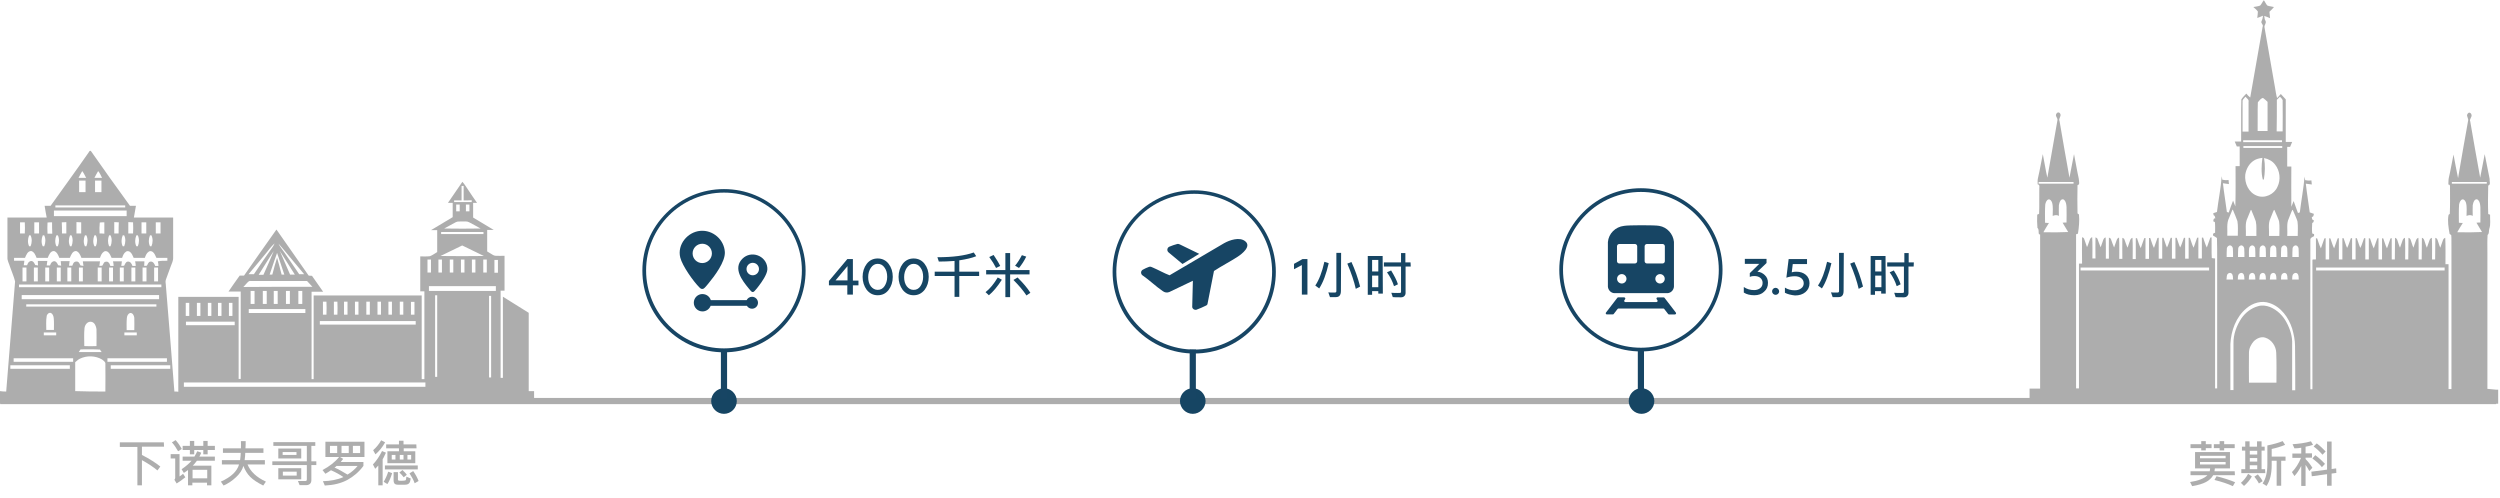 <?xml version="1.0" encoding="UTF-8"?>
<svg id="_Слой_1" xmlns="http://www.w3.org/2000/svg" width="1210" height="241" version="1.1" viewBox="0 0 1210 241">
  <!-- Generator: Adobe Illustrator 29.5.1, SVG Export Plug-In . SVG Version: 2.1.0 Build 141)  -->
  <defs>
    <style>
      .st0 {
        fill: #174564;
      }

      .st1 {
        fill: #164563;
      }

      .st2 {
        fill: none;
        stroke: #174564;
        stroke-miterlimit: 10;
        stroke-width: 3px;
      }

      .st3 {
        fill: #adadad;
      }
    </style>
  </defs>
  <path class="st0" d="M605.9,103.7c-7.5-7.5-17.4-11.6-27.9-11.6s-20.5,4.1-27.9,11.6c-7.5,7.5-11.6,17.4-11.6,27.9s4.1,20.5,11.6,27.9c7.5,7.5,17.4,11.6,27.9,11.6s20.5-4.1,27.9-11.6c7.5-7.5,11.6-17.4,11.6-27.9s-4.1-20.5-11.6-27.9ZM578,169.2c-20.8,0-37.7-16.9-37.7-37.7s16.9-37.7,37.7-37.7,37.7,16.9,37.7,37.7-16.9,37.7-37.7,37.7Z"/>
  <path class="st0" d="M822.1,102.7c-7.5-7.5-17.4-11.6-27.9-11.6s-20.5,4.1-27.9,11.6c-7.5,7.5-11.6,17.4-11.6,27.9s4.1,20.5,11.6,27.9c7.5,7.5,17.4,11.6,27.9,11.6s20.5-4.1,27.9-11.6,11.6-17.4,11.6-27.9-4.1-20.4-11.6-27.9ZM794.2,168.3c-20.8,0-37.7-16.9-37.7-37.7s16.9-37.7,37.7-37.7,37.7,16.9,37.7,37.7-16.9,37.7-37.7,37.7Z"/>
  <path class="st0" d="M378.31,103.12c-7.5-7.5-17.3-11.6-27.9-11.6s-20.4,4.1-27.9,11.6-11.6,17.3-11.6,27.9,4.1,20.4,11.6,27.9,17.4,11.6,27.9,11.6,20.4-4.1,27.9-11.6,11.6-17.4,11.6-27.9-4.2-20.5-11.6-27.9ZM350.41,168.62c-20.8,0-37.7-16.9-37.7-37.7s16.9-37.7,37.7-37.7,37.7,16.9,37.7,37.7-16.9,37.7-37.7,37.7Z"/>
  <path class="st3" d="M1208.1,192.6H.1v3h1208v-3Z"/>
  <path class="st1" d="M350.41,200.3c3.4,0,6.2-2.8,6.2-6.2s-2.8-6.2-6.2-6.2-6.2,2.8-6.2,6.2,2.8,6.2,6.2,6.2Z"/>
  <path class="st1" d="M577.3,200.3c3.4,0,6.2-2.8,6.2-6.2s-2.8-6.2-6.2-6.2-6.2,2.8-6.2,6.2,2.8,6.2,6.2,6.2Z"/>
  <path class="st1" d="M794.5,200.3c3.4,0,6.2-2.8,6.2-6.2s-2.8-6.2-6.2-6.2-6.2,2.8-6.2,6.2,2.8,6.2,6.2,6.2Z"/>
  <path class="st2" d="M350.41,193v-23.8"/>
  <path class="st2" d="M577.3,193v-23.8"/>
  <path class="st2" d="M794.2,193v-23.8"/>
  <path class="st3" d="M3,189.5c1.4-17.8,2.9-35.5,4.3-53.3-.6-2.5-1.7-4.8-2.5-7.2-.4-1.5-1.3-2.8-1.2-4.4v-19.3h19c-.4-1.9-.7-3.8-1-5.7h2.9c6.2-8.7,12.5-17.3,18.6-26.1.1-.4.6-.7.9-.4,2,2.8,4,5.7,6,8.5,4.2,6.1,8.7,12,12.9,18h2.9c-.3,1.9-.7,3.8-1,5.7h19v19.3c.1,1.6-.7,3-1.2,4.4-.7,2.1-1.6,4.2-2.3,6.3-.4,1,0,2,0,3.1,1.4,17,2.8,34.1,4.1,51.1.6,0,1.3,0,1.9.1v-45.9h29.2v39.7h1v-42.3h-5.9c1.7-2.6,3.6-5.1,5.4-7.7h2.1c5.2-7.4,10.4-14.9,15.7-22.3,5.2,7.4,10.4,14.8,15.6,22.3.5,0,1.1.1,1.6.1,1.8,2.6,3.6,5.1,5.4,7.7h-5.6v42.3h1v-40.5h52.3v40.5h1.3v-42.5h-2v-16.9c1.6,0,3.1.1,4.7-.1,1.3-.5,2.3-1.3,3.5-2v-10.6h-3c3.5-2.1,7-4.2,10.5-6.3v-6.9h-2.3c2.3-3.4,4.7-6.8,7-10.2,1.1,1.2,1.9,2.6,2.8,3.9,1.4,2.1,2.8,4.2,4.3,6.3h-1.9v7.1c3.3,2,6.7,4,10,6h-3.2v10.4c.9.6,1.9,1.2,2.8,1.7.4.2.8.4,1.3.4,1.4.1,2.9,0,4.3,0v16.9h-1.9v42.2h1.1v-39.3c4.2,2.6,8.3,5.2,12.5,7.8v37.9h2.6v6H0v-6c1.1.2,2,.2,3,.2h0ZM91.6,146.6h-1.7v6.3h1.7v-6.3ZM97,146.6h-1.7v6.3h1.7v-6.3ZM102.3,146.6h-1.7v6.3h1.7v-6.3ZM107.2,146.6h-1.7v6.3h1.7v-6.3ZM112.5,146.6h-1.7v6.3h1.7v-6.3ZM113.6,155.7h-23.6v1.7h23.6v-1.7ZM128.8,122.5c-2.8,3.4-5.6,6.8-8.5,10.2h2.6c2.9-4.4,6-8.8,9.1-13.2.3-.5.7-1.1.9-1.7-1.6,1.4-2.8,3.1-4.1,4.7h0ZM125.2,133h2.3c1.7-3.8,3.4-7.6,5-11.5-2.5,3.7-4.8,7.6-7.3,11.5ZM130.5,132.9h1.3c.7-2.8,1.5-5.5,2.3-8.2.8,2.7,1.5,5.5,2.2,8.2h1.3c-1.2-3.5-2.3-7-3.5-10.5-1.3,3.5-2.4,7.1-3.6,10.5ZM140.4,132.9h2.3c-2.5-3.8-4.8-7.7-7.3-11.5,1.7,3.9,3.4,7.7,5,11.5ZM134.8,117.9c.7,1.6,1.9,2.9,2.9,4.4,2.3,3.5,4.8,6.9,7.1,10.4h2.4c-4.2-4.9-8.2-10-12.4-14.8ZM151.2,138.8c-.9-.9-1.8-1.9-2.6-2.8h-27.2c-.7-.2-1.2.3-1.7.8-.6.7-1.3,1.4-1.9,2.1,11.1-.1,22.2-.1,33.4-.1ZM120.4,149.6v1.9h27.4v-1.9h-27.4ZM146.3,147.1v-6.3h-1.9v6.3h1.9ZM140.3,147.1v-6.3h-1.9v6.3h1.9ZM134.4,147.1v-6.3h-1.9v6.3h1.9ZM129.1,147.1v-6.3h-1.9v6.3h1.9ZM123.2,147.1v-6.3h-1.9v6.3h1.9ZM158,146h-1.7v6.3h1.7c.1-2.1.1-4.2,0-6.3ZM163.3,146h-1.7v6.3h1.7c.1-2.1.1-4.2,0-6.3ZM168.2,146h-1.7v6.3h1.7v-6.3ZM173.5,146h-1.7v6.3h1.7v-6.3ZM179,146h-1.7v6.3h1.7v-6.3ZM184.4,146h-1.7v6.3h1.7v-6.3ZM189.7,146h-1.7v6.3h1.7v-6.3ZM195.2,146h-1.7v6.3h1.7v-6.3ZM200.6,146.1h-1.7v6.2h1.7v-6.2ZM201.2,155.4h-46.4v1.7h46.4v-1.7h0ZM224.4,97v-7h-1v7h-3.6v.8h8.5v-.9c-1.3.1-2.6.1-3.9.1ZM220.8,99v3.3h1.7v-3.3h-1.7ZM225.5,99v3.3h1.7v-3.3h-1.7ZM227.1,107.6c-1-.6-2.3-.4-3.4-.4-1.1.1-2.2-.2-3.2.4-1.8,1-3.7,2-5.5,3,5.9.1,11.7.1,17.6,0-1.8-1.1-3.7-2-5.5-3h0ZM234,112.3h-20.5v1h20.5v-1ZM223.7,118.8c-3.5,1.7-7,3.4-10.5,5.1,7,.1,14,.1,21,0-3.5-1.7-7-3.4-10.5-5.1ZM212.2,125.6v6.3h1.7v-6.3c-.6,0-1.1,0-1.7,0ZM217.7,125.6v6.3h1.7v-6.3c-.6,0-1.2,0-1.7,0ZM223.1,125.6v6.3h1.7v-6.3c-.6,0-1.1,0-1.7,0ZM228.4,125.6v6.3h1.7v-6.3c-.6,0-1.1,0-1.7,0ZM235.6,125.6h-1.7v6.3h1.7s0-6.3,0-6.3ZM241,125.8h-1.7v6.2h1.7v-6.2ZM236.7,182.7h1v-39.5h-1v39.5ZM210.6,182.4h1v-39.5h-1v39.5ZM240,140.8v-2.3h-32.4v2.3h32.4ZM206.9,131.9h1.7v-6.3h-1.7v6.3ZM89,187.2h116.9v-2.1h-116.9c0,.5,0,1.6,0,2.1ZM12,107.6h-2.3v5.4h2.3c.1-1.8.1-3.6,0-5.4ZM14.8,113.9h-.7c-.7,1.7-.8,3.7,0,5.3h.7c.7-1.7.8-3.6,0-5.3ZM18.9,107.6h-2.3v5.4h2.3v-5.4ZM21.4,113.9h-.7c-.7,1.7-.8,3.7,0,5.3h.7c.7-1.7.8-3.6,0-5.3ZM25.2,107.6c-.7,0-1.5,0-2.2.1-.1,1.8-.1,3.6,0,5.4h2.3c-.1-1.9-.1-3.7-.1-5.5ZM39.8,82.8c-.7,1.1-1.2,2.2-1.8,3.3h3.7c-.6-1.1-1.1-2.3-1.9-3.3ZM38.3,87.4v5.6h3.1v-5.6h-3.1ZM47.5,82.8c-.7,1.1-1.2,2.2-1.8,3.3h3.7c-.6-1.1-1-2.3-1.9-3.3ZM46,87.4v5.6h3.1v-5.6h-3.1ZM60.6,99.4H26.8v1h33.8v-1ZM61.3,101.9H26.1v2.7h35.2s0-2.7,0-2.7ZM27.3,119.2h.7c.7-1.7.8-3.7,0-5.3h-.7c-.7,1.7-.8,3.6,0,5.3ZM29.9,107.6c.1,1.8.1,3.6.1,5.4h2.1v-5.5c-.7.1-1.5.1-2.2.1ZM33.9,119.2h.7c.7-1.7.8-3.7,0-5.3h-.7c-.7,1.7-.8,3.6,0,5.3ZM37,113h2.3v-5.4c-.7,0-1.5-.1-2.3-.1v5.5ZM41.1,119.2h.7c.7-1.7.8-3.7,0-5.3h-.7c-.7,1.7-.8,3.6,0,5.3ZM45.7,119.2h.7c.7-1.7.8-3.7,0-5.3h-.7c-.7,1.7-.8,3.6,0,5.3ZM48.2,113c.8,0,1.5,0,2.3.1v-5.5c-.7,0-1.5,0-2.2.1-.2,1.7-.2,3.5-.1,5.3ZM52.8,119.2h.7c.7-1.7.8-3.7,0-5.3h-.7c-.7,1.7-.7,3.6,0,5.3ZM55.3,113h2.1c0-1.8,0-3.6.1-5.4-.7,0-1.5-.1-2.2-.1,0,1.9,0,3.7,0,5.5ZM59.4,119.2h.7c.7-1.7.8-3.7,0-5.3h-.7c-.7,1.7-.8,3.6,0,5.3ZM64.4,107.6c-.7,0-1.5-.1-2.3-.1v5.5h2.3c.1-1.8.1-3.6,0-5.4ZM66.7,113.9h-.7c-.7,1.7-.8,3.7,0,5.3h.7c.7-1.7.8-3.6,0-5.3ZM70.8,107.6h-2.3v5.4h2.3v-5.4ZM73.3,113.9h-.7c-.7,1.7-.8,3.7,0,5.3h.7c.7-1.7.8-3.6,0-5.3ZM77.7,107.6h-2.3v5.4h2.3v-5.4ZM81,126.2v-1.4h-5.3c-.5-1.1-.9-2.2-1.8-2.9-.6-.4-1.4-.5-1.9-.1-1.1.7-1.5,1.9-1.9,3h-5.4c-.5-1.1-.9-2.2-1.8-2.9-.6-.4-1.4-.5-1.9-.1-1.1.7-1.5,1.9-1.9,3h-5.1c-.5-1.1-.9-2.2-1.8-2.9-.6-.4-1.4-.5-1.9-.1-1.1.7-1.5,1.9-1.9,3h-9c-.5-1.3-1.1-2.8-2.5-3.3-1.8-.1-2.5,1.9-3.1,3.3h-5.1c-.5-1.3-1.1-2.8-2.5-3.3-1.8-.1-2.5,1.9-3.1,3.3h-5.4c-.5-1.3-1.1-2.8-2.5-3.3-1.8-.1-2.5,1.9-3.1,3.3h-5.3v1.4h5c-.1.7-.2,1.4-.3,2.2h1.6c.2-.5.4-1.1.8-1.5.5-.5,1.3-.8,1.9-.4.7.4.9,1.2,1.3,1.8.3,0,1,.1,1.3.2,0-.7-.1-1.5-.1-2.2h4.6c-.1.7-.2,1.4-.3,2.2h1.6c.2-.5.4-1.1.8-1.5.5-.5,1.3-.8,1.9-.4.7.4.9,1.2,1.3,1.8.3,0,1,.1,1.4.2-.1-.7-.1-1.5-.2-2.2h4.3c-.1.7-.2,1.4-.3,2.2h1.6c.3-.7.5-1.6,1.3-1.9.6-.2,1.3-.2,1.7.2.5.4.6,1.1,1,1.6.3,0,1,.1,1.4.2-.1-.7-.2-1.5-.3-2.2h8.3c-.1.7-.2,1.5-.3,2.2.3,0,1-.1,1.4-.1.5-.6.6-1.4,1.2-1.8.6-.2,1.4-.3,1.8.2.5.4.7,1.1.9,1.7h1.6c0-.7-.1-1.4-.3-2.2h4.3c-.1.7-.2,1.5-.3,2.2.3,0,1-.1,1.4-.1.5-.8.7-1.9,1.8-2,1.2-.1,1.9,1.1,2.2,2.1h1.6c0-.7-.1-1.4-.3-2.2h4.5c0,.7-.1,1.5-.1,2.2.3,0,1-.1,1.3-.1.5-.8.7-1.9,1.8-2,1.2-.1,1.9,1.1,2.2,2.1h1.6c0-.7-.1-1.4-.3-2.2,1.3-.3,2.9-.3,4.6-.3h0ZM9.2,139h68.9v-1.3H9.2v1.3ZM22.4,159.7h3.7c0-1.9.1-3.9-.1-5.8-.1-.9-.5-2-1.3-2.4-1-.4-2,.6-2.1,1.5-.4,2.3-.2,4.5-.2,6.7ZM21.2,160.9v1.4h6v-1.4h-6ZM75.7,148.4v-1.1H12.7v1.1h63ZM39,169.1c-.3.4-.6.9-.9,1.3h11.1c-.3-.4-.6-.8-.8-1.2-3.1-.2-6.3-.1-9.4-.1ZM46.7,159.3c-.2-1.4-.8-3.1-2.3-3.5-1.9-.5-3.3,1.3-3.5,3-.3,2.9-.1,5.8-.1,8.7,2,.1,4,.1,5.9,0,0-2.8.1-5.5,0-8.2ZM60.2,160.9v1.4h6v-1.4s-6,0-6,0ZM65,153.8c-.1-1.1-.8-2.5-2.1-2.3-1,.4-1.4,1.4-1.5,2.4-.2,2-.1,4-.1,5.9h3.7c0-2.1.1-4,0-6h0ZM77,144.8v-2H10.5v2h66.5ZM76.5,136.2v-6.7h-1.9v6.7h1.9ZM70.9,136.2v-6.7h-1.9v6.7h1.9ZM65.5,136.2v-6.7h-1.9v6.7h1.9ZM59.9,136.2v-6.7h-1.9v6.7h1.9ZM54.7,136.2v-6.7h-1.9v6.7h1.9ZM49.2,136.2v-6.7h-1.9v6.7h1.9ZM40.1,136.2v-6.7h-1.9v6.7h1.9ZM34.5,136.2v-6.7h-1.9v6.7h1.9ZM29.4,136.2v-6.7h-1.9v6.7h1.9ZM23.8,136.2v-6.7h-1.9v6.7h1.9ZM18.3,136.2v-6.7h-1.9v6.7h1.9ZM12.8,136.2v-6.7h-1.9v6.7h1.9ZM53.6,178.5h28.8v-1.7h-28.8c0,.6,0,1.1,0,1.7ZM52,175.1h28.8v-1.7h-28.8c0,.5,0,1.1,0,1.7ZM51,189.5c0-4.6.1-9.2,0-13.8-.3-.8-1-1.2-1.6-1.7-3.2-1.9-7.4-2-10.7-.4-.9.4-1.5,1.1-2.3,1.7v14c4.9.2,9.7.2,14.6.2ZM35.4,173.4H6.6v1.7h28.8s0-1.7,0-1.7ZM5,178.5h28.8v-1.7H5v1.7Z"/>
  <path class="st3" d="M1208.1,188.6c-1.4-.1-2.8-.3-4.2-.4v-66.2c0-2.8-.1-5.5.1-8.3.9-.7.5-2,.8-2.9.8-2.2.3-4.6.4-6.9-.2-.1-.7-.2-.9-.3-.2-4.6-.1-9.2,0-13.8,1.4-.4.5-2.1.7-3.1-.8-4-1.6-8.1-2.4-12.1-.8,3.8-1.4,7.6-2.2,11.4-1.7-9-3.2-18.2-4.8-27.2-.6-1.2,1-2.1.6-3.3-.2-.6-.7-1.2-1.4-.9-.6.4-1,1.2-.6,1.9.1.6.5,1.1.4,1.7-1.7,9.3-3.3,18.7-4.9,28-.8-3.8-1.5-7.6-2.2-11.4-.8,3.8-1.4,7.6-2.3,11.4-.2,1-.1,2-.2,3.1,1,0,.8,1,.8,1.6,0,4.2.1,8.4-.1,12.6l-.6.5c-.6,3.1,0,6.2.5,9.2.2.1.6.4.8.6.2,1.8,0,3.6.1,5.3v69.2h-1.4v-60.4c-.5,0-1.1-.1-1.5,0,0-4.3.1-8.5-.1-12.8-.6.2-.9.6-1.1,1.1-.5,1.2-.8,2.5-1.3,3.7-.3-.7-.6-1.5-.8-2.2-.4-.9-.4-2.3-1.6-2.6-.1,3.5,0,7-.1,10.5h-1.5c0-3.5.1-7-.1-10.5-.6.2-.9.6-1.1,1.1-.5,1.2-.8,2.5-1.3,3.7-.3-.7-.6-1.5-.8-2.2-.4-.9-.4-2.3-1.6-2.6-.1,3.5,0,7-.1,10.5h-1.5c0-3.5.1-7-.1-10.5-.6.2-.9.6-1.1,1.1-.5,1.2-.9,2.5-1.3,3.7-.3-.7-.6-1.5-.8-2.2-.4-.9-.4-2.3-1.6-2.6-.1,3.5,0,7-.1,10.5h-1.5c0-3.5.1-7-.1-10.5-.6.2-.9.6-1.1,1.1-.5,1.2-.8,2.5-1.3,3.7-.3-.7-.6-1.5-.8-2.2-.4-.9-.4-2.3-1.6-2.6-.1,3.5,0,7-.1,10.5h-1.5v-10.3c-.2,0-.4,0-.6.1-.6,1.6-1.1,3.2-1.7,4.8-.8-1.5-1.2-3.2-1.8-4.8-.2,0-.4,0-.6-.1v10.3h-1.7v-10.3c-.2,0-.4,0-.6.1-.6,1.6-1.1,3.2-1.7,4.8-.8-1.5-1.2-3.2-1.8-4.8-.2,0-.4,0-.6-.1v10.3h-1.7v-10.3h-.6c-.6,1.5-1,3.2-1.8,4.7-.7-1.5-1.1-3.1-1.7-4.7h-.6v10.3h-1.7v-10.3h-.6c-.6,1.5-1,3.2-1.8,4.7-.7-1.5-1.1-3.1-1.7-4.7h-.6v10.3h-1.7v-10.3c-.2,0-.4,0-.6.1-.6,1.6-1.1,3.2-1.7,4.8-.8-1.5-1.2-3.2-1.8-4.8-.2,0-.4,0-.6-.1v10.3h-1.7v-10.3c-.2,0-.4,0-.6.1-.6,1.6-1.1,3.2-1.7,4.8-.8-1.5-1.2-3.2-1.8-4.8-.2,0-.4,0-.6-.1v10.2c-.4.3-1.9-.3-1.7.6v62.3h-1c0-24.1-.1-48.1,0-72.2-.2-1.1,1.1-1.5,1.8-1.9v-1c-.2-.1-.7-.2-.9-.3-.2-1.7-.1-3.4,0-5.1.7-.1.7-.8.8-1.3-1-.1-.9-.9-1-1.6,1,0,.8-1,1-1.5-.7-.2-1.3-.5-2-.7-.6-4.6-1.4-9.3-1.9-13.9,1,.1,1.9.3,2.9.4-.1-.7-.1-1.3-.2-2-1,.2-2,.1-3-.1-.1-.6-.2-1.2-.3-1.7-.5,5.8-1.6,11.5-2.3,17.3-.3.1-.6.2-.9.3-.7-1.9-1.4-3.9-2.1-5.8-.4.9-.7,1.9-1.1,2.8-.1-6.5,0-13,0-19.5h-2v-9.5h1.4c.3-.8.7-1.6,1-2.4h-3.1v-20.6c-.8-.9-1.6-1.8-2.4-2.6-.6.7-1.2,1.3-1.8,2-.5-1.7-.7-3.4-1-5.1-1.7-9.7-3.4-19.5-5.1-29.2-.2-1.1,1.1-2,.5-3.1-.5-.7-.5-1.6-.6-2.4.9.3,1.9.7,2.8,1.1-.1-1-.2-2-.3-3.1.8-.7,1.5-1.5,2.2-2.3-1.1-.3-2.2-.3-3.2-.7-.7-.7-1.1-1.8-1.7-2.6-.7.8-1.1,1.9-1.8,2.6-1,.4-2.2.5-3.3.7.8.7,1.6,1.3,2.2,2.2,0,1-.2,2.1-.3,3.1.9-.3,1.9-.7,2.8-1.1-.1.9-.3,1.8-.7,2.6-.6,1.1,1.1,1.7.5,2.8-2,11.4-4,22.8-6,34.2-.7-.5-1.3-1.2-1.9-1.9-.8.9-1.7,1.7-2.4,2.8-.2,6.8,0,13.6-.1,20.4h-3.1c.3.8.7,1.6,1,2.4h1.4v9.5h-2c0,6.5.1,13-.1,19.5-.4-.9-.7-1.9-1.1-2.8-.8,1.9-1.4,3.8-2.1,5.8-.3-.1-.6-.2-.9-.3-.6-4.7-1.4-9.3-1.9-13.9,1,.1,1.9.3,2.9.4-.1-.7-.1-1.3-.2-2-1,.2-2,.1-3-.1-.1-.6-.2-1.2-.3-1.7-.4,5.8-1.6,11.5-2.3,17.3-.6.2-1.2.4-1.8.6.1.3.1.7.2,1,.7.2.7,1,.8,1.5-1-.1-.8.8-1,1.4l.8.4c.2,1.7.1,3.5.1,5.2-.9,0-1.1.6-1,1.3.6.4,1.3.7,1.9,1.2.1,1.8,0,3.6.1,5.4v67.4h-1v-62.9c-.4,0-1.2-.1-1.6-.2-.2-3.3,0-6.7-.1-10-.2,0-.4,0-.6.1-.6,1.6-1.1,3.2-1.7,4.8-.8-1.5-1.2-3.2-1.8-4.8h-.6v10.1h-1.7v-10.1c-.2,0-.4,0-.6.1-.6,1.6-1.1,3.2-1.7,4.8-.8-1.5-1.2-3.2-1.8-4.8h-.6v10.1h-1.7v-10.1h-.6c-.6,1.5-1,3.2-1.8,4.7-.7-1.5-1.1-3.1-1.7-4.7h-.6v10.1h-1.7v-10.1h-.6c-.6,1.5-1,3.2-1.8,4.7-.7-1.5-1.1-3.1-1.7-4.7h-.6v10.1h-1.7v-10.1c-.2,0-.4,0-.6.1-.6,1.6-1.1,3.2-1.7,4.8-.8-1.5-1.2-3.2-1.8-4.8h-.6v10.1h-1.7v-10.1c-.2,0-.4,0-.6.1-.6,1.6-1.1,3.2-1.7,4.8-.8-1.5-1.2-3.2-1.8-4.8h-.6v10.1h-1.5c0-3.4.1-6.9-.1-10.3-.6.2-.9.6-1.1,1.1-.5,1.2-.8,2.5-1.3,3.7-.6-1.3-1-2.7-1.5-4-.1-.4-.6-.7-1-.8-.1,3.4,0,6.8,0,10.2h-1.5c0-3.4.1-6.9-.1-10.3-.6.2-.9.6-1.1,1.1-.5,1.2-.8,2.5-1.3,3.7-.6-1.3-1-2.7-1.5-4-.1-.4-.6-.7-1-.8-.1,3.4,0,6.8,0,10.2h-1.5c0-3.4.1-6.9-.1-10.3-.6.2-.9.6-1.1,1.1-.5,1.2-.8,2.5-1.3,3.7-.6-1.3-1-2.7-1.5-4-.1-.4-.6-.7-1-.8-.1,3.4,0,6.8,0,10.2h-1.5c0-3.4.1-6.9-.1-10.3-.6.2-.9.6-1.1,1.1-.5,1.2-.8,2.5-1.4,3.7-.5-1.3-.9-2.7-1.4-4-.1-.4-.6-.7-1-.8-.1,4.3,0,8.5,0,12.8h-1.5v60.4h-1.4v-74.6c.2-.1.7-.2.9-.3.5-3.1.8-6.2.5-9.3-.2-.1-.5-.4-.7-.5-.1-4.5-.1-9.1,0-13.7,1.2-.2.7-1.5.7-2.3-.1-1.3-.5-2.5-.7-3.7-.6-3-1.1-6-1.7-9-.8,3.8-1.4,7.6-2.2,11.4-1.7-9.1-3.2-18.3-4.8-27.4-.6-1.3.9-2.2.4-3.4-.2-.5-.7-1-1.4-.7-.6.4-1,1.2-.6,1.9.2.6.7,1,.6,1.7-1.7,9.3-3.2,18.6-4.9,27.9-.9-3.8-1.4-7.6-2.2-11.4-.8,3.8-1.4,7.6-2.3,11.4-.3,1.1-.2,2.2-.2,3.2,1.3.2.7,1.6.8,2.5-.1,3.9.1,7.9-.1,11.8-.2.1-.7.3-.9.4-.1,2.1-.1,4.3.1,6.4.9.7.4,2.1.7,3,.2.1.4.2.6.2v74.6h-5.1v7.3h226.8v-6.8h-1ZM989,112.4c.8-1.5,1.8-3,2.7-4.5-.5,0-1.4,0-1.9-.1,0-2.9-.1-5.8.1-8.8.2-1,.6-2.2,1.6-2.5.9-.1,1.4.8,1.7,1.5.6,2.1.3,4.3.3,6.5,1-.4,2.1-.6,3,0,0-1.7-.1-3.4,0-5.1.2-1,.4-2.2,1.3-2.8.5-.3,1.1-.1,1.4.3.8.9.9,2.1,1,3.3.1,2.5,0,5,0,7.5-.5,0-1.4,0-1.9.1.9,1.5,1.8,3,2.7,4.5-4,.2-8,.2-12,.1h0ZM986.7,88.9v-.8h16.9v.8h-16.9ZM1069.2,130.9h-62.2v-1.4h62.2v1.4ZM1112.6,124.4h-3.1c0-1.4,0-2.8.1-4.2.1-.8.9-1.6,1.8-1.4.6.2,1,.8,1.1,1.4.1,1.4.1,2.8.1,4.2ZM1107.8,105.7c.6-1.3,1-2.8,1.7-4.1h.2c.5,1,.8,2,1.3,3,.3.9.8,1.7,1,2.7.3,2.3.1,4.6.1,6.9h-5.1c.3-2.8-.5-5.9.8-8.5ZM1099.2,132.6c.4-.5,1.3-.7,1.8-.3.9.7.7,2,.8,3h-3.2c.2-.9,0-2,.6-2.7h0ZM1098.8,120.2c.1-.8.9-1.6,1.8-1.4.6.2,1,.8,1.1,1.4.1,1.4.1,2.8.1,4.2h-3.1c0-1.4,0-2.8.1-4.2ZM1098.2,114.2c.2-2.8-.6-5.9.7-8.5.6-1.3,1-2.8,1.7-4.1h.2c.5,1,.8,2,1.3,3,.3.9.8,1.7,1,2.7.3,2.3.1,4.6.1,6.9h-5,0ZM1094.1,132.6c.4-.5,1.3-.7,1.8-.3.9.7.7,2,.8,3h-3.2c.2-.9,0-2,.6-2.7h0ZM1093.7,120.2c.1-.8.9-1.6,1.8-1.4.6.2,1,.8,1.1,1.4.1,1.4.1,2.8.1,4.2h-3.1c0-1.4,0-2.8.1-4.2ZM1092.3,94.7c-4-1.5-6-6.1-5.6-10.1.4-2.7,1.8-5.4,4.2-6.9,1.2-.8,2.7-1.1,4.1-1.3-.4,3.5-.7,7,.2,10.5h.5c.6-3.4.7-7,.1-10.4,2,.4,4,1.4,5.3,3.1,2.4,3,2.9,7.4,1.2,10.8-1.5,3.6-6.2,5.9-10,4.3h0ZM1092.1,114.2h-5.1c.2-2.9-.6-6,.8-8.7.6-1.3,1-2.6,1.6-3.9.3-.1.3.3.4.5.7,1.7,1.4,3.3,2,5,.5,2.3.2,4.7.3,7.1h0ZM1089,132.6c.4-.5,1.3-.7,1.8-.3.9.7.7,2,.8,3h-3.2c.2-.9-.1-2,.6-2.7h0ZM1088.6,120.2c.1-.8.9-1.6,1.8-1.4.6.2,1,.8,1.1,1.4.1,1.4.1,2.8.1,4.2h-3.1c0-1.4-.1-2.8.1-4.2ZM1085.8,71.6v-.9h18.8v.9h-18.8ZM1105.9,118.8c.6.2,1,.8,1.1,1.4.1,1.4.1,2.8.1,4.2h-3.1c0-1.4,0-2.8.1-4.2.1-.8.9-1.6,1.8-1.4ZM1107.2,135.3h-3.2c.1-.9-.1-2,.6-2.7.4-.5,1.3-.7,1.8-.3.9.7.6,2,.8,3h0ZM1102,48.3l1.5-1.5c.6.7,1.5,1.3,1.3,2.3.1,4.8,0,9.7,0,14.5h-2.9c.1-5.1.1-10.2.1-15.3ZM1092.8,49.5c.7-.8,1.4-1.9,2.5-2.1.8.6,1.5,1.2,2.2,1.9v14.1h-4.8c.1-4.6-.1-9.3.1-13.9h0ZM1104.5,67.9v.9h-18.8v-.9h18.8ZM1085.4,50c.1-.6-.2-1.4.3-1.9.3-.4.7-.9,1.1-1.3.6.8,1.8,1.4,1.5,2.5v14.4h-2.9s0-13.7,0-13.7ZM1085.1,118.8c.6.2,1,.8,1.1,1.4.1,1.4.1,2.8.1,4.2h-3.1c0-1.4,0-2.8.1-4.2.1-.8.9-1.6,1.8-1.4ZM1086.3,135.3h-3.2c.1-.9-.1-2,.6-2.7.4-.5,1.3-.7,1.8-.3.9.7.7,2,.8,3h0ZM1078.9,105.4c.6-1.3,1-2.6,1.6-3.9.3-.1.3.3.4.5.7,1.7,1.4,3.3,2,5,.4,2.3.2,4.7.2,7.1h-5.1c.2-2.8-.5-6,.9-8.7ZM1077.8,120.2c.1-.8.9-1.6,1.8-1.4.6.2,1,.8,1.1,1.4.1,1.4.1,2.8.1,4.2h-3.1c0-1.4,0-2.8.1-4.2ZM1078.2,132.6c.4-.5,1.3-.7,1.8-.3.9.7.7,2,.8,3h-3.2c.2-.9,0-2,.6-2.7h0ZM1101.8,185.2h-13.3c0-4.8-.1-9.7,0-14.5,0-2.1,1-4,2.3-5.5,1.4-1.4,3.5-2.4,5.5-1.8,3.1.9,5.3,4.1,5.4,7.3.2,4.8.1,9.6.1,14.5ZM1110.9,188.9h-1.5v-22.2c.2-3.8-1-7.5-2.8-10.8-1.7-3.2-4.5-5.9-7.9-7.3-1.8-.7-3.9-1-5.8-.4-3.3.9-6.1,3.1-8,5.8-2.4,3.6-4,7.9-3.9,12.3v22.5h-1.5v-22.2c.3-6.5,2.7-13.2,7.8-17.4,3-2.6,7.4-3.9,11.2-2.5,5.5,1.8,9.2,7,10.9,12.3.8,2.8,1.4,5.6,1.4,8.5.1,7.2.1,14.3.1,21.4h0ZM1109.4,135.3c.1-.9-.1-2,.6-2.7.4-.5,1.3-.7,1.8-.3.9.7.7,2,.8,3h-3.2ZM1183.2,130.9h-62.2v-1.4h62.2v1.4ZM1189.3,112.4c.8-1.5,1.8-3,2.7-4.5-.5,0-1.4,0-1.9-.1,0-2.9-.1-5.8.1-8.8.2-1,.6-2.2,1.6-2.5.9-.1,1.4.8,1.7,1.5.6,2.1.3,4.3.3,6.5,1-.4,2.1-.6,3,0,0-1.7-.1-3.4,0-5.1.2-1,.4-2.2,1.3-2.8.5-.3,1.1-.1,1.4.3.8.9.9,2.1,1,3.3.1,2.5,0,5,0,7.5-.5,0-1.4,0-1.9.1.9,1.5,1.8,3,2.7,4.5-4,.2-8,.2-12,.1h0ZM1186.7,88.9v-.8h16.9v.8h-16.9Z"/>
  <path class="st0" d="M340.02,142.33c1.88,0,3.48,1.24,4.01,2.94h17.35c.47-.96,1.46-1.63,2.6-1.63,1.6,0,2.89,1.3,2.89,2.89s-1.3,2.89-2.89,2.89c-1.06,0-1.98-.57-2.48-1.41h-17.55c-.6,1.59-2.14,2.72-3.94,2.72-2.32,0-4.21-1.88-4.21-4.21s1.88-4.21,4.21-4.21v.02h0ZM359.31,125.24c4.21-4.24,11.54-1.56,12.08,4.35h0c.02.26.02.74,0,1.01-.23,2.38-2.62,5.8-4.07,7.7-.6.79-1.44,1.9-2.14,2.59-.36.35-.68.57-1.2.38-.38-.13-1.29-1.31-1.6-1.68-3.24-3.91-7.68-9.7-3.06-14.36h0ZM338.99,111.73c6.03-.51,11.51,4.22,11.84,10.28.25,4.67-5,11.63-7.92,15.15-.48.58-1.9,2.39-2.48,2.6-.82.29-1.31-.04-1.86-.59-2.98-2.95-8.32-10.5-9.32-14.52-1.56-6.26,3.51-12.39,9.74-12.92h0ZM364.33,127.2c-1.67,0-3.02,1.35-3.02,3.02s1.35,3.02,3.02,3.02,3.02-1.35,3.02-3.02-1.35-3.02-3.02-3.02ZM339.89,117.97c-2.58,0-4.67,2.1-4.67,4.68s2.09,4.68,4.67,4.68,4.67-2.1,4.67-4.68-2.09-4.68-4.67-4.68Z"/>
  <path class="st0" d="M592.51,117.68c2.7-1.5,7.37-3.09,10.11-.97,3.26,2.51-1.53,6.21-3.6,7.55-3.71,2.41-7.76,4.46-11.46,6.9l-3.16,16.1c-.14.2-.29.41-.5.55-.38.27-4.52,2.07-4.94,2.14-.92.14-1.85-.44-1.93-1.4l.32-12.67-11.45,5.48c-1.12.4-2.06.25-3.03-.4-3.45-2.33-6.66-5.5-10.12-7.86-.7-.83-.63-1.91.29-2.53.43-.3,2.61-1.3,3.11-1.43.76-.2,1.11.05,1.79.34,2.74,1.16,5.36,2.71,8.13,3.75l26.45-15.56h0ZM569.84,118.07c.49-.09.8.09,1.24.25l9.34,4.54-8.09,4.91-6.77-5.64c-.9-.78-.69-2.2.35-2.71.66-.32,3.24-1.22,3.94-1.35h0Z"/>
  <path class="st0" d="M786.1,143.93c.46,0,.72.52.45.89l-.34.48c-.27.37,0,.89.45.89h15.07c.46,0,.72-.52.45-.89l-.34-.48c-.27-.37,0-.89.45-.89h2.9c.17,0,.34.08.44.22l5.48,7.14c.28.37.02.9-.44.9h-2.86c-.17,0-.34-.08-.44-.22l-1.87-2.43c-.04-.06-.1-.1-.16-.14-.09-.05-.18-.08-.28-.08h-21.75l-.11.03c-.12.03-.23.1-.3.2l-1.86,2.41c-.11.14-.27.22-.44.22h-2.86c-.46,0-.73-.53-.44-.9l5.48-7.14c.11-.14.27-.22.44-.22h2.9-.02ZM786.02,109.32c1.86-.39,15.11-.42,17.03,0,3.84.64,6.75,3.88,7.14,7.74v21.64c-.1,1.64-1.36,3.02-3,3.19h-25.96c-1.62-.16-2.84-1.5-3.01-3.1v-21.64c.37-4.13,3.63-7.36,7.81-7.83,0,0-.01,0-.01,0ZM784.94,132.66c-1.26,0-2.28,1.02-2.28,2.28s1.02,2.28,2.28,2.28,2.28-1.02,2.28-2.28-1.02-2.28-2.28-2.28ZM803.46,132.66c-1.26,0-2.28,1.02-2.28,2.28s1.02,2.28,2.28,2.28,2.28-1.02,2.28-2.28-1.02-2.28-2.28-2.28ZM783.74,118.09c-.62,0-1.12.5-1.12,1.12v7.19c0,.62.5,1.12,1.12,1.12h7.55c.62,0,1.12-.5,1.12-1.12v-7.19c0-.62-.5-1.12-1.12-1.12h-7.55ZM797.12,118.09c-.62,0-1.12.5-1.12,1.12v7.19c0,.62.5,1.12,1.12,1.12h7.55c.62,0,1.12-.5,1.12-1.12v-7.19c0-.62-.5-1.12-1.12-1.12h-7.55Z"/>
  <path class="st3" d="M79.4,216.2h-10.7v4c3.9,2,6.8,3.9,8.9,5.6l-1.4,1.9c-1.9-1.6-4.4-3.3-7.5-5v12.2h-2.2v-18.6h-8.5v-2.2h21.3l.1,2.1h0Z"/>
  <path class="st3" d="M89.7,231c-1.5,1.2-2.9,2.2-4.2,3l-1.1-1.8c.3-.3.4-.6.4-1v-9.3h-2.2v-2.1h4.3v10.8c.7-.5,1.3-.9,1.7-1.3l1.1,1.7ZM88,217.3l-1.8,1.1c-.9-1.6-1.9-3.1-3-4.3l1.8-1.1c1.4,1.6,2.3,3,3,4.3ZM104,223h-8.7c-.7,1-1.4,1.8-2,2.4h9v9.5h-2.1v-1.3h-7.1v1.3h-2.1v-7.4c-.6.4-1.2.9-2,1.4l-1.1-1.8c2.1-1.4,3.7-2.8,4.8-4.1h-4.3v-2h5.7c.5-.8.9-1.7,1.4-2.6l1.9.7c-.3.7-.5,1.3-.9,1.9h7.5v2h0ZM104,217.8h-3.5v2.1h-2.1v-2.1h-4.4v2.1h-2.1v-2.1h-3.5v-2h3.5v-2.4h2.1v2.4h4.4v-2.4h2.1v2.4h3.5v2ZM100.3,231.5v-4.1h-7.1v4.1h7.1Z"/>
  <path class="st3" d="M128.7,233.1l-1.3,1.9c-2.8-1.4-4.9-2.8-6.3-4.2s-2.5-3.2-3.3-5.3c-.5,1.9-1.7,3.7-3.5,5.4s-3.8,3.1-6.1,4.1l-1.3-1.9c4.9-2.2,7.8-4.9,8.8-8.3h-8.3v-2.1h8.8c.2-1.4.3-2.6.3-3.5h-8.6v-2.2h8.7c0-1.1.1-2.3,0-3.5h2.3c0,1.3,0,2.4-.1,3.5h8.7v2.2h-8.8c0,.9-.1,2-.3,3.5h9.8v2.1h-8.4c1.4,3.4,4.3,6.2,8.9,8.3Z"/>
  <path class="st3" d="M153.1,225.1h-2.4v7.3c0,.7-.2,1.3-.6,1.7-.4.4-1,.7-1.7.7h-3.4l-.8-2h3.7c.4,0,.6-.3.6-.7v-7h-16.7v-1.8h16.7v-7.5h-16.2v-1.8h20.3v1.8h-1.9v7.5h2.4v1.8h0ZM145.8,221.9h-11.1v-4.8h11.1v4.8ZM145.8,232h-11.1v-5.4h11.1v5.4ZM143.5,220.2v-1.4h-6.7v1.4h6.7ZM143.6,230.2v-1.9h-6.7v1.9h6.7Z"/>
  <path class="st3" d="M176.4,221.2h-11.8l1.5.9-1.2,1.5h11v1.9c-2.2,3-4.9,5.2-7.8,6.8-3,1.6-6.6,2.5-10.9,2.7l-.9-2.1c3.7-.1,7-.7,9.9-2-1.7-1.2-3.7-2.3-6-3.3-.8.6-1.7,1.1-2.7,1.7l-1.4-1.8c3.4-1.8,6.1-3.9,8-6.3h-6.6v-7.4h18.9v7.4ZM163.2,219.3v-3.5h-3.5v3.5h3.5ZM173.1,225.5h-10.2c-.3.3-.6.6-1,.8,1.9.8,4,2,6.3,3.4,2-1.2,3.6-2.6,4.9-4.2ZM168.8,219.3v-3.5h-3.5v3.5h3.5ZM174.3,219.3v-3.5h-3.5v3.5h3.5Z"/>
  <path class="st3" d="M186.8,219.1c-.4.9-.8,1.7-1.1,2.3l-.5.9v12.6h-2.1v-9.6c-.6.7-1.1,1.2-1.5,1.6l-1.1-2.1c1.7-1.8,3.2-4,4.4-6.5l1.9.8ZM186.4,214.1c-1.4,2.5-3,4.4-4.7,5.8l-1.1-2c1.5-1.3,2.8-2.9,3.9-4.8l1.9,1ZM189.8,229c-.7,2.3-1.5,4.1-2.3,5.3l-1.8-1.1c.8-1.3,1.6-3,2.2-4.9l1.9.7ZM202.2,227.2h-15.9v-1.9h15.9v1.9ZM201.6,217h-6.2v1.4h5.6v5.8h-13.5v-5.8h5.6v-1.4h-6.2v-1.9h6.2v-1.8h2.2v1.8h6.2l.1,1.9h0ZM191.4,222.4v-2.2h-1.8v2.2h1.8ZM198.8,231.6c-.2,1.2-.4,2-.9,2.4-.4.4-1,.6-1.9.6h-3.4c-.8,0-1.3-.2-1.6-.5s-.5-.9-.5-1.6v-4h2.1v3.6c0,.2.1.4.3.5s.6.1,1.4.1c1,0,1.7-.1,1.9-.2.3-.1.4-.7.5-1.8l2.1.9ZM196.9,229.8l-1.5,1.2c-.7-.9-1.4-1.7-2.1-2.3l1.5-1.2c.7.7,1.5,1.4,2.1,2.3ZM195.3,222.4v-2.2h-1.8v2.2h1.8ZM199,222.4v-2.2h-1.8v2.2h1.8ZM202.6,232.8l-1.9,1.1c-.5-1.5-1.4-3.1-2.5-4.8l1.8-1.1c1.3,1.9,2.1,3.5,2.6,4.8Z"/>
  <path class="st3" d="M1081.7,230h-10.5c-.8,1.4-2,2.5-3.5,3.3s-3.7,1.5-6.7,2l-1-2c4-.6,6.8-1.7,8.4-3.3h-8.2v-1.9h9.3c.1-.5.2-1,.2-1.4h-7.3v-7.9h16.9v7.9h-7.3c-.1.8-.2,1.3-.2,1.4h9.8l.1,1.9h0ZM1070.4,216.9h-2.8v1.1h-2.2v-1.1h-5.2v-1.9h5.2v-1.5h2.2v1.5h2.8v1.9ZM1077.2,221.8v-1.2h-12.4v1.2h12.4ZM1077.2,224.8v-1.2h-12.4v1.2h12.4ZM1081.6,216.9h-5.1v1.1h-2.2v-1.1h-2.8v-1.9h2.8v-1.5h2.2v1.5h5.1v1.9ZM1081.8,233.4l-1.1,1.9c-2.3-1.1-5.3-2.1-8.9-3l1-1.8c3.6.9,6.6,1.9,9,2.9Z"/>
  <path class="st3" d="M1089.9,230.6c-1,1.8-2.3,3.3-3.8,4.6l-1.5-1.5c1.4-1.2,2.6-2.7,3.5-4.4l1.8,1.3ZM1096.4,229h-11.6v-1.9h1.9v-9h-1.6v-1.9h1.6v-2.6h2.1v2.6h3.6v-2.6h2.2v2.6h1.5v1.9h-1.5v9h1.7l.1,1.9h0ZM1092.5,220v-1.8h-3.6v1.8h3.6ZM1092.5,223.4v-1.7h-3.6v1.7h3.6ZM1092.5,227.1v-1.9h-3.6v1.9h3.6ZM1095.1,232.9l-1.8,1.1c-.6-1.2-1.4-2.3-2.2-3.3l1.7-1.1c1.1,1.3,1.9,2.4,2.3,3.3ZM1106.2,223h-2.1v12.1h-2.2v-12.1h-2.4v2.1c0,4.2-.8,7.6-2.5,10.1l-1.9-1.2c1.5-2.2,2.3-5.3,2.3-9.2v-9.2c3-.6,5.5-1.3,7.4-2.1l1.2,1.8c-1.9.8-4.1,1.5-6.5,2v3.7h6.7v2Z"/>
  <path class="st3" d="M1119.5,215.3c-1.1.4-2.3.7-3.6.9v3.2h3.1v2.1h-3.1v.7c1.3,1.3,2.4,2.7,3.3,4.2l-1.5,1.6c-.6-1.2-1.2-2.2-1.8-3v10.2h-2.1v-9.7c-1.1,2.2-2.3,3.9-3.3,4.9l-1.2-1.9c1.7-1.7,3.2-4,4.4-6.9h-4.2v-2.1h4.3v-2.8c-1,.2-2.1.3-3.3.3l-.9-2c3.1-.2,6.1-.6,8.9-1.4l1,1.7ZM1130.8,228.9l-2.3.3v5.9h-2.2v-5.6l-7.4,1-.2-2.2,7.6-1v-13.6h2.2v13.3l2.2-.3.1,2.2ZM1125.3,224.5l-1.5,1.6c-1-1.3-2.6-2.7-4.6-4.2l1.4-1.6c2,1.5,3.5,2.9,4.7,4.2ZM1125.6,218.5l-1.5,1.6c-1.4-1.6-2.8-2.9-4.3-4l1.5-1.5c1.6,1.2,3.1,2.6,4.3,3.9Z"/>
  <path class="st1" d="M412.8,142.6h-2.7v-4.5h-8.9v-2.1l8.9-10.6h2.7v10.4h2.7v2.3h-2.7v4.5ZM410.2,128.8l-5.8,6.9h5.8v-6.9Z"/>
  <path class="st1" d="M424.8,142.9c-2.2,0-3.9-.9-5.3-2.6-1.3-1.8-2-3.9-2-6.3s.7-4.6,2-6.3,3.1-2.6,5.3-2.6,4,.9,5.3,2.6,2,3.8,2,6.3-.7,4.6-2,6.3c-1.3,1.7-3,2.6-5.3,2.6ZM424.8,140.3c1.4,0,2.5-.6,3.3-1.8s1.3-2.7,1.3-4.5-.4-3.3-1.3-4.5c-.8-1.2-1.9-1.8-3.3-1.8-1.3,0-2.4.6-3.3,1.9-.8,1.2-1.3,2.7-1.3,4.5s.4,3.3,1.3,4.5c.9,1.1,2,1.7,3.3,1.7Z"/>
  <path class="st1" d="M442.2,142.9c-2.2,0-3.9-.9-5.3-2.6-1.3-1.8-2-3.9-2-6.3s.7-4.6,2-6.3,3.1-2.6,5.3-2.6,4,.9,5.3,2.6,2,3.8,2,6.3-.7,4.6-2,6.3c-1.4,1.7-3.1,2.6-5.3,2.6ZM442.2,140.3c1.4,0,2.5-.6,3.3-1.8s1.3-2.7,1.3-4.5-.4-3.3-1.3-4.5c-.8-1.2-1.9-1.8-3.3-1.8-1.3,0-2.4.6-3.3,1.9-.8,1.2-1.3,2.7-1.3,4.5s.4,3.3,1.3,4.5c.9,1.1,1.9,1.7,3.3,1.7Z"/>
  <path class="st1" d="M473.9,133.6h-9.6v10.1h-2.3v-10.1h-9.6v-2.1h9.6v-5.2c-2.7.2-5.2.3-7.6.3l-.7-2.1c7.6,0,13.4-.8,17.6-2.3l1.2,1.8c-2.2.9-4.9,1.5-8.2,2v5.5h9.6v2.1Z"/>
  <path class="st1" d="M484.9,135.4c-2.2,3.4-4.3,5.9-6.3,7.5l-1.6-1.5c2.2-1.7,4.1-4.1,5.9-7.1l2,1.1ZM498.3,132.8h-9.4v11h-2.3v-11h-9.3v-2.1h9.3v-8.2h2.3v8.2h9.4v2.1ZM484.1,128.7l-2,1c-.8-1.6-1.9-3.4-3.3-5.3l2.1-1c1.2,1.8,2.3,3.5,3.2,5.3ZM498.7,141.7l-1.9,1.3c-1.5-2.3-3.6-4.8-6.3-7.5l2-1.2c2.6,2.6,4.7,5,6.2,7.4ZM496.7,124.2c-1,2.1-2.2,3.9-3.5,5.5l-1.9-1.1c1.1-1.3,2.2-3,3.3-5.1l2.1.7Z"/>
  <path class="st1" d="M632.8,142.6h-2.7v-14.3l-3.8,2v-2.6l4.1-2.3h2.4v17.2Z"/>
  <path class="st1" d="M643.1,127.4c-1.2,5.2-2.7,9.3-4.6,12.2l-1.9-1.4c1.8-2.7,3.3-6.5,4.4-11.5l2.1.7ZM649,140.8c0,2-.8,3-2.4,3h-2.9l-.8-2.3c.6.1,1.6.1,3.1.1.5,0,.8-.2.8-.7v-18.5h2.3l-.1,18.4h0ZM658.3,138.7l-2.1,1.1c-.8-3.6-2.2-7.7-4.1-12.2l2-.8c1.7,3.7,3.1,7.6,4.2,11.9Z"/>
  <path class="st1" d="M669.3,142.1h-2.2v-1.2h-3v1.8h-2.1v-18.8h7.2l.1,18.2h0ZM667.1,131.4v-5.6h-3v5.6h3ZM667.1,139v-5.6h-3v5.6h3ZM682.8,129h-2.5v12.8c0,.6-.2,1.1-.6,1.5-.4.4-.9.6-1.6.6-1.9,0-3.2,0-4-.1l-.7-2.1c1.1.1,2,.1,2.9.1s1.4,0,1.6-.1c.1-.1.2-.2.2-.4v-12.3h-8.3v-2h8.3v-4.5h2.1v4.5h2.5l.1,2h0ZM676.6,137.6l-1.9.9c-.7-2.2-1.8-4.5-3.4-6.7l2-.9c1.5,2.5,2.7,4.7,3.3,6.7Z"/>
  <path class="st1" d="M849.1,142.9c-2,0-3.7-.4-5.1-1.3v-2.7c1.4,1,3.1,1.5,5,1.5,1.1,0,2.1-.3,2.9-.9.8-.6,1.2-1.5,1.2-2.6,0-1-.4-1.8-1.1-2.4s-1.7-.9-2.9-.9c-.8,0-1.5.1-2.2.4v-1.8l4.6-4.5h-7v-2.4h10.5v2l-4.4,4.2c1.4.1,2.6.7,3.6,1.7,1,.9,1.5,2.2,1.5,3.7,0,1.8-.6,3.2-1.9,4.3-1.1,1.1-2.7,1.7-4.7,1.7Z"/>
  <path class="st1" d="M886.4,127.4c-1.2,5.2-2.7,9.3-4.6,12.2l-1.9-1.4c1.8-2.7,3.3-6.5,4.4-11.5l2.1.7ZM892.3,140.8c0,2-.8,3-2.4,3h-2.9l-.8-2.3c.6.1,1.6.1,3.1.1.5,0,.8-.2.8-.7v-18.5h2.3l-.1,18.4h0ZM901.7,138.7l-2.1,1.1c-.8-3.6-2.2-7.7-4.1-12.2l2-.8c1.7,3.7,3.1,7.6,4.2,11.9Z"/>
  <path class="st1" d="M912.7,142.1h-2.2v-1.2h-3v1.8h-2.1v-18.8h7.2l.1,18.2h0ZM910.6,131.4v-5.6h-3v5.6h3ZM910.6,139v-5.6h-3v5.6h3ZM926.2,129h-2.5v12.8c0,.6-.2,1.1-.6,1.5-.4.4-.9.6-1.6.6-1.9,0-3.2,0-4-.1l-.7-2.1c1.1.1,2,.1,2.9.1s1.4,0,1.6-.1c.1-.1.2-.2.2-.4v-12.3h-8.1v-2h8.3v-4.5h2.1v4.5h2.5l-.1,2h0ZM919.9,137.6l-1.9.9c-.7-2.2-1.8-4.5-3.4-6.7l2-.9c1.6,2.5,2.7,4.7,3.3,6.7Z"/>
  <g>
    <path class="st1" d="M857.7,141c0-1,.8-1.7,1.7-1.7s1.7.8,1.7,1.7c0,1-.8,1.7-1.7,1.7s-1.7-.7-1.7-1.7Z"/>
    <path class="st1" d="M863.9,141.7v-2.5c1.4.9,3,1.3,4.7,1.3,1.3,0,2.3-.3,3.1-.9.9-.6,1.3-1.5,1.3-2.5,0-2-1.7-3.4-4.3-3.4-1.3,0-2.7.2-4.1.7l1.1-9h8.9v2.4h-6.9l-.5,4c.6-.2,1.4-.3,2.2-.3,1.9,0,3.4.5,4.6,1.5,1.2,1,1.8,2.4,1.8,4.1,0,1.8-.7,3.2-2,4.3s-3,1.6-5,1.6c-1.9-.2-3.6-.6-4.9-1.3Z"/>
  </g>
</svg>